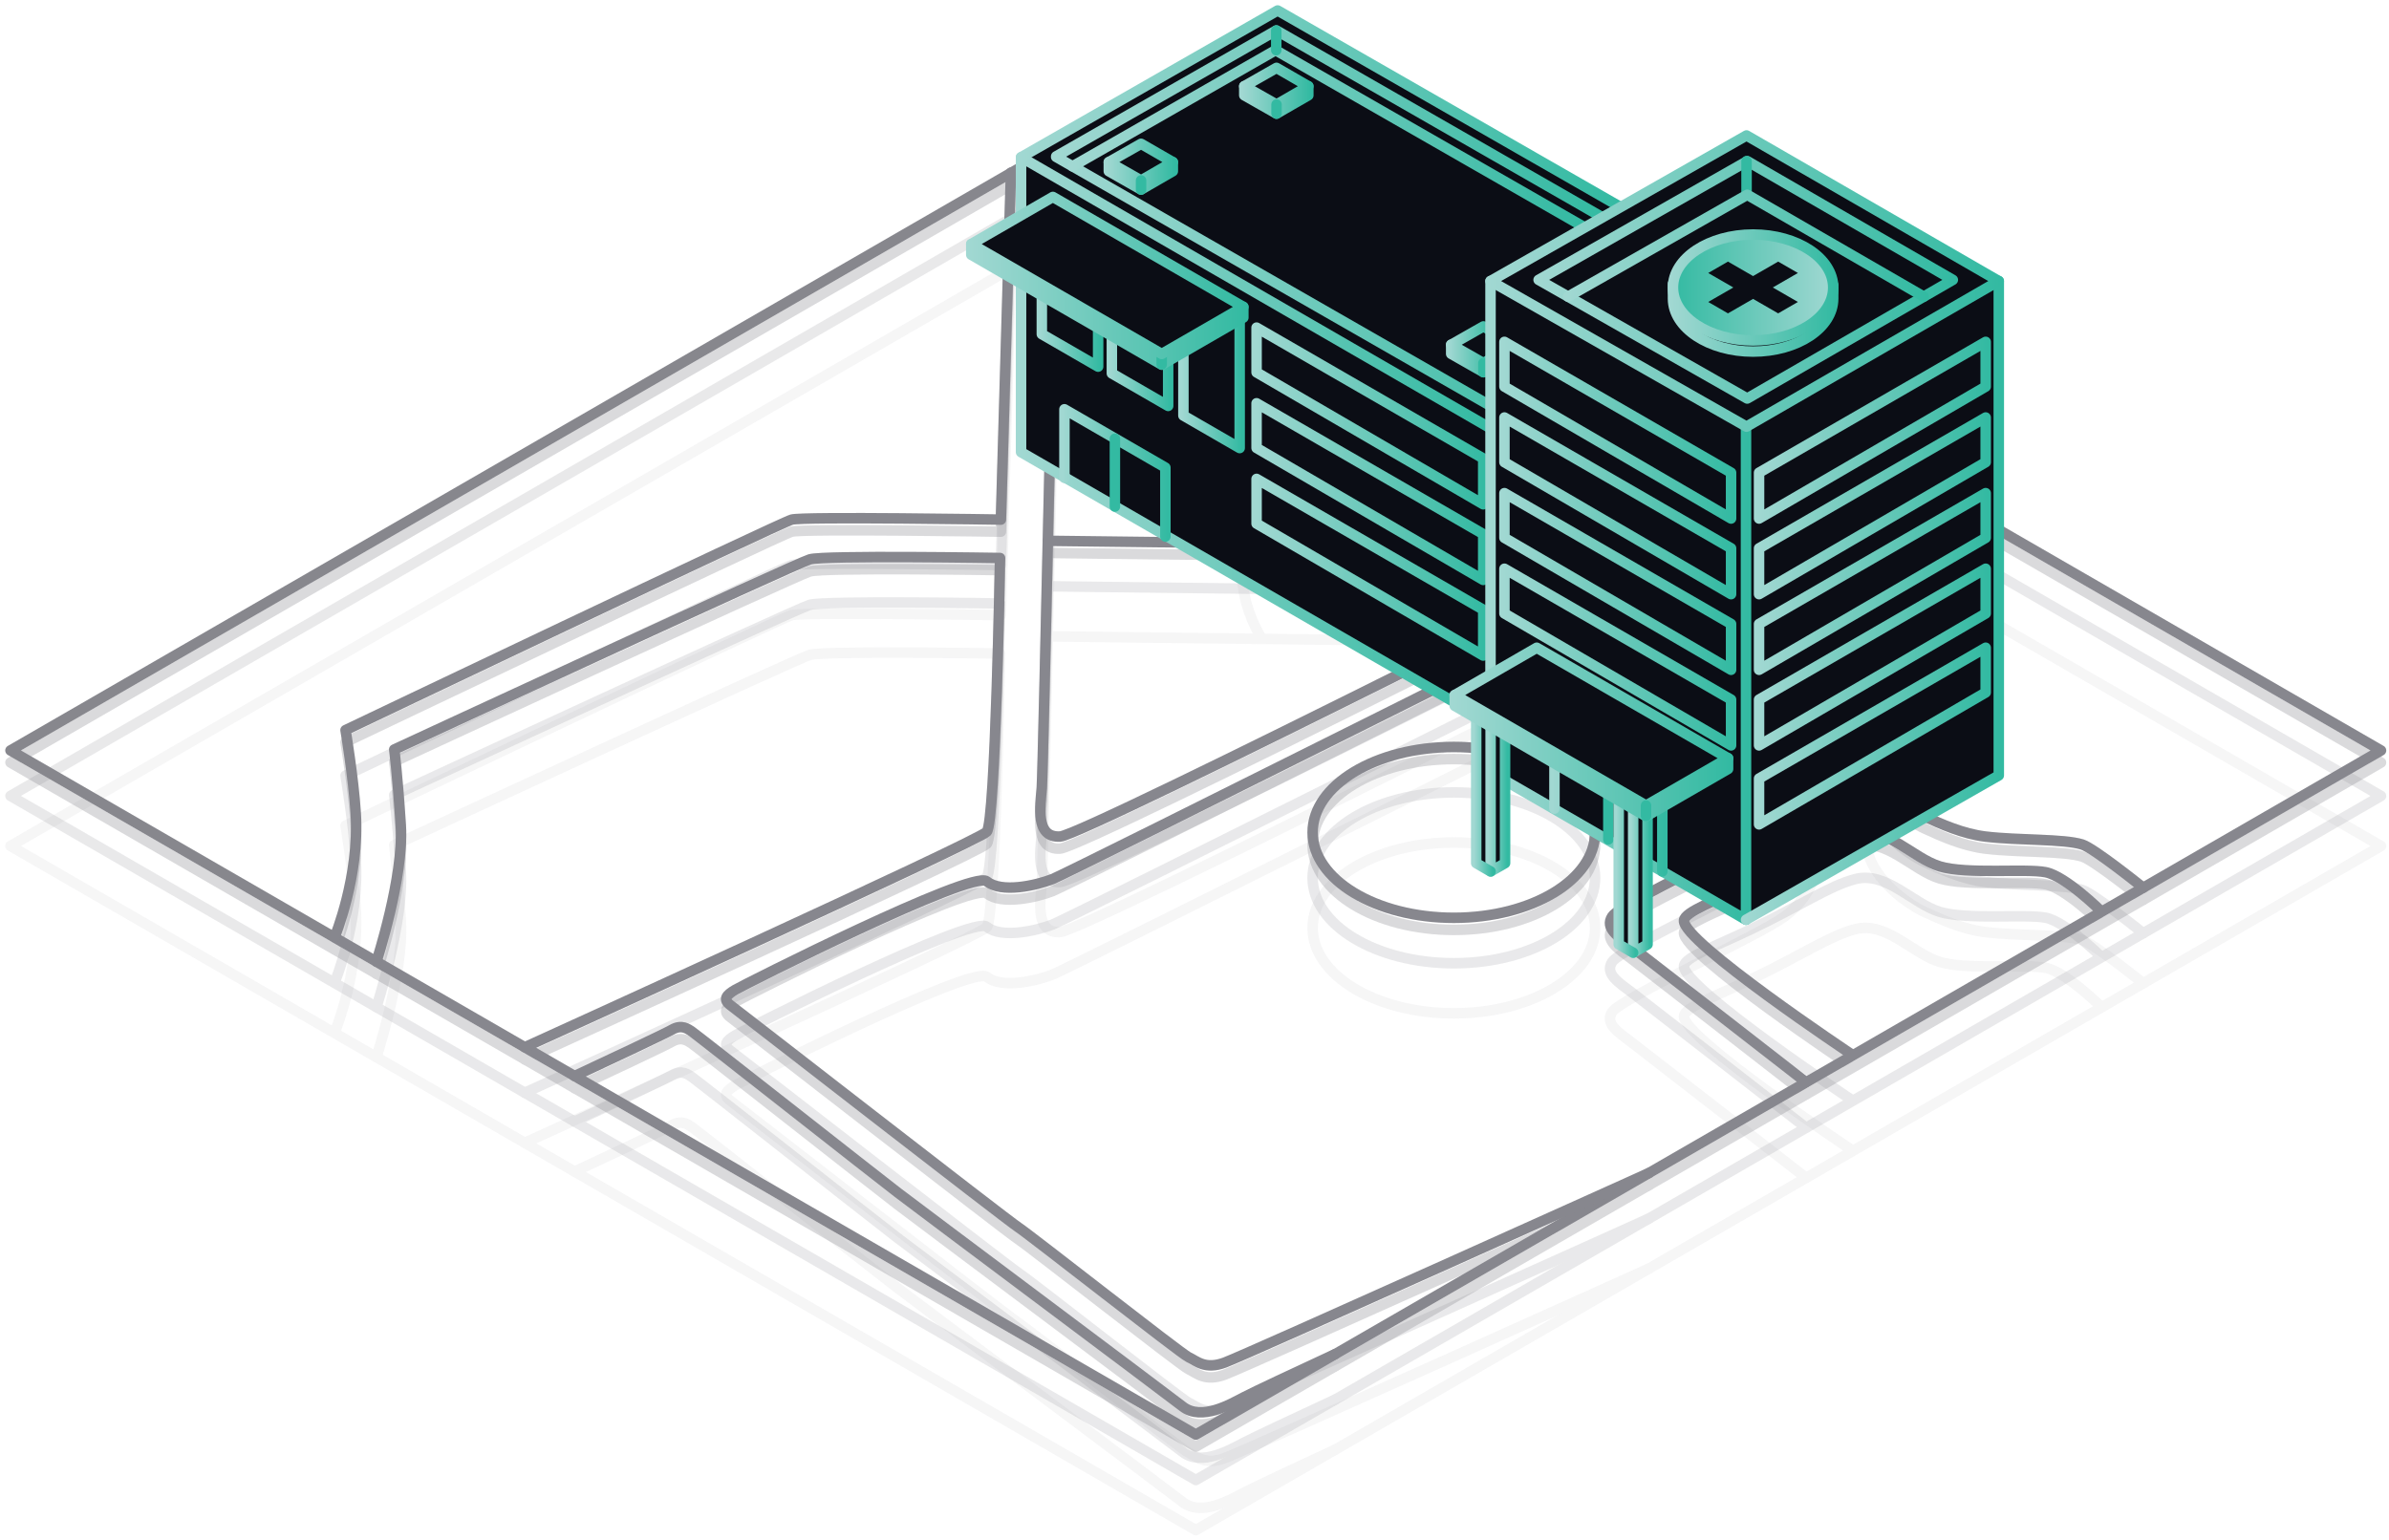 <svg width="228" height="147" viewBox="0 0 228 147" fill="none" xmlns="http://www.w3.org/2000/svg">
<g opacity="0.08">
<path d="M114.112 15.453L1 80.76L114.125 146.071L227.237 80.764L114.112 15.453Z" stroke="#87878E" stroke-linecap="round" stroke-linejoin="round"/>
<path opacity="0.04" d="M31.939 98.581C31.939 98.581 34.33 92.797 33.952 86.762C33.733 83.311 32.977 78.818 32.977 78.818C32.977 78.818 74.461 59.022 75.562 58.723C76.663 58.425 95.522 58.723 95.522 58.723L96.48 25.599L1 80.76L31.939 98.581Z" stroke="#87878E" stroke-linecap="round" stroke-linejoin="round"/>
<path d="M100.829 23.119C100.829 23.119 99.56 82.626 99.425 84.324C99.291 86.022 98.761 89.124 101.178 88.976C103.591 88.825 165.316 57.487 165.316 57.487C165.316 57.487 163.383 56.105 162.408 55.373C160.638 54.049 160.785 51.733 161.811 50.124C162.837 48.514 162.803 47.316 162.349 45.967C161.689 44.025 160.058 41.97 160.058 41.97" stroke="#87878E" stroke-linecap="round" stroke-linejoin="round"/>
<path d="M166.979 45.976C166.979 45.976 167.399 48.254 167.042 49.561C166.685 50.868 165.659 52.184 166.369 53.617C166.781 54.445 168.778 55.811 168.778 55.811L177.032 51.781" stroke="#87878E" stroke-linecap="round" stroke-linejoin="round"/>
<path opacity="0.1" d="M204.543 93.869C204.543 93.869 199.857 90.091 198.718 89.738C196.957 89.187 192.661 89.359 189.513 88.985C187.323 88.725 185.239 87.775 183.679 87.06C182.12 86.346 178.985 84.164 178.245 81.298C177.505 78.427 176.349 75.363 175.076 74.069C173.891 72.862 170.297 70.32 169.393 67.857C168.49 65.389 169.797 62.826 171.003 61.216C172.209 59.606 171.356 57.845 171.356 57.845L180.183 53.596L227.244 80.768L204.548 93.873L204.543 93.869Z" stroke="#87878E" stroke-linecap="round" stroke-linejoin="round"/>
<path d="M204.543 93.869C204.543 93.869 199.857 90.091 198.718 89.738C196.957 89.187 192.661 89.359 189.513 88.985C187.323 88.725 185.239 87.775 183.679 87.06C182.12 86.346 178.985 84.164 178.245 81.298C177.505 78.427 176.349 75.363 175.076 74.069C173.891 72.862 170.297 70.32 169.393 67.857C168.49 65.389 169.797 62.826 171.003 61.216C172.209 59.606 171.356 57.845 171.356 57.845L180.183 53.596" stroke="#87878E" stroke-linecap="round" stroke-linejoin="round"/>
<path opacity="0.03" d="M172.345 112.421C172.345 112.421 156.971 100.464 155.714 99.51C154.457 98.555 153.129 97.732 153.865 96.601C154.692 95.319 167.65 89.41 170.24 87.548C173.736 85.034 174.06 80.932 173.762 79.247C173.358 76.981 171.038 75.01 169.386 73.665C167.751 72.333 166.116 70.143 165.7 68.231C165.284 66.318 166.217 64.108 167.125 62.796C167.751 61.892 167.655 60.779 167.537 60.169C167.482 59.896 167.23 59.732 166.97 59.862C161.539 62.586 101.982 92.44 100.461 93.037C98.868 93.659 95.564 94.399 94.181 93.255C92.799 92.117 71.002 103.116 70.161 103.616C69.325 104.12 68.955 104.52 69.724 105.091C70.493 105.663 96.014 125.514 97.191 126.287C98.364 127.06 112.675 138.316 113.419 138.669C114.234 139.056 115.003 139.888 116.878 139.199C118.891 138.459 157.387 121.096 157.387 121.096" stroke="#87878E" stroke-linecap="round" stroke-linejoin="round"/>
<path d="M200.528 96.113C200.528 96.113 197.153 92.763 195.232 92.389C193.315 92.019 187.742 92.612 185.14 91.835C182.539 91.057 180.021 87.917 177.033 88.707C174.561 89.363 171.956 91.183 166.971 93.558C163.697 95.117 160.788 96.172 160.712 96.992C160.519 99.001 176.776 109.819 176.776 109.819" stroke="#87878E" stroke-linecap="round" stroke-linejoin="round"/>
<path d="M54.836 111.846C57.707 110.505 63.406 107.832 64.125 107.42C65.088 106.865 65.684 107.374 66.033 107.597C66.382 107.82 83.669 121.433 85.695 122.984C87.721 124.535 110.447 141.524 112.889 143.407C114.692 144.798 117.499 143.129 118.68 142.52C119.786 141.948 123.426 140.242 127.435 138.384" stroke="#87878E" stroke-linecap="round" stroke-linejoin="round"/>
<path opacity="0.1" d="M35.926 100.922C35.926 100.922 38.566 92.801 38.25 87.918C37.935 83.034 37.624 80.671 37.624 80.671C37.624 80.671 75.926 62.922 77.284 62.519C78.641 62.115 95.441 62.388 95.441 62.388C95.441 62.388 95.008 87.606 94.176 88.523C93.344 89.443 50.086 109.097 50.086 109.097" stroke="#87878E" stroke-linecap="round" stroke-linejoin="round"/>
<path opacity="0.1" d="M138.752 96.736C146.197 96.736 152.231 93.085 152.231 88.582C152.231 84.078 146.197 80.428 138.752 80.428C131.308 80.428 125.273 84.078 125.273 88.582C125.273 93.085 131.308 96.736 138.752 96.736Z" stroke="#87878E" stroke-linecap="round" stroke-linejoin="round"/>
<path d="M120.281 60.749C119.142 58.761 118.524 56.626 118.524 54.403C118.524 50.385 120.542 46.657 124.001 43.559C124.001 43.559 122.143 40.226 115.57 40.566C108.996 40.907 104.436 39.949 102.557 35.199C100.678 30.45 100.834 27.512 100.834 27.512" stroke="#87878E" stroke-linecap="round" stroke-linejoin="round"/>
<path d="M151.606 64.422L145.482 61.295L100.009 60.748" stroke="#87878E" stroke-linecap="round" stroke-linejoin="round"/>
<path d="M35.926 100.922C35.926 100.922 38.566 92.801 38.25 87.918C37.935 83.034 37.624 80.671 37.624 80.671C37.624 80.671 75.926 62.922 77.284 62.519C78.641 62.115 95.441 62.388 95.441 62.388C95.441 62.388 95.008 87.606 94.176 88.523C93.344 89.443 50.086 109.097 50.086 109.097" stroke="#87878E" stroke-linecap="round" stroke-linejoin="round"/>
<path d="M138.752 96.736C146.197 96.736 152.231 93.085 152.231 88.582C152.231 84.078 146.197 80.428 138.752 80.428C131.308 80.428 125.273 84.078 125.273 88.582C125.273 93.085 131.308 96.736 138.752 96.736Z" stroke="#87878E" stroke-linecap="round" stroke-linejoin="round"/>
<path d="M172.345 112.421C172.345 112.421 156.971 100.464 155.714 99.51C154.457 98.555 153.129 97.732 153.865 96.601C154.692 95.319 167.65 89.41 170.24 87.548C173.736 85.034 174.06 80.932 173.762 79.247C173.358 76.981 171.038 75.01 169.386 73.665C167.751 72.333 166.116 70.143 165.7 68.231C165.284 66.318 166.217 64.108 167.125 62.796C167.751 61.892 167.655 60.779 167.537 60.169C167.482 59.896 167.23 59.732 166.97 59.862C161.539 62.586 101.982 92.44 100.461 93.037C98.868 93.659 95.564 94.399 94.181 93.255C92.799 92.117 71.002 103.116 70.161 103.616C69.325 104.12 68.955 104.52 69.724 105.091C70.493 105.663 96.014 125.514 97.191 126.287C98.364 127.06 112.675 138.316 113.419 138.669C114.234 139.056 115.003 139.888 116.878 139.199C118.891 138.459 157.387 121.096 157.387 121.096" stroke="#87878E" stroke-linecap="round" stroke-linejoin="round"/>
<path d="M31.939 98.581C31.939 98.581 34.33 92.797 33.952 86.762C33.733 83.311 32.977 78.818 32.977 78.818C32.977 78.818 74.461 59.022 75.562 58.723C76.663 58.425 95.522 58.723 95.522 58.723L96.481 25.599" stroke="#87878E" stroke-linecap="round" stroke-linejoin="round"/>
</g>
<g opacity="0.18">
<path d="M114.112 10.673L1 75.98L114.125 141.29L227.237 75.984L114.112 10.673Z" stroke="#87878E" stroke-linecap="round" stroke-linejoin="round"/>
<path opacity="0.04" d="M31.939 93.8C31.939 93.8 34.33 88.017 33.952 81.981C33.733 78.531 32.977 74.038 32.977 74.038C32.977 74.038 74.461 54.241 75.562 53.943C76.663 53.645 95.522 53.943 95.522 53.943L96.48 20.819L1 75.979L31.939 93.8Z" stroke="#87878E" stroke-linecap="round" stroke-linejoin="round"/>
<path d="M100.829 18.344C100.829 18.344 99.56 77.85 99.425 79.548C99.291 81.246 98.761 84.348 101.178 84.201C103.591 84.05 165.316 52.712 165.316 52.712C165.316 52.712 163.383 51.329 162.408 50.598C160.638 49.274 160.785 46.958 161.811 45.348C162.837 43.739 162.803 42.541 162.349 41.191C161.689 39.25 160.058 37.194 160.058 37.194" stroke="#87878E" stroke-linecap="round" stroke-linejoin="round"/>
<path d="M166.979 41.196C166.979 41.196 167.399 43.474 167.042 44.781C166.685 46.088 165.659 47.404 166.369 48.837C166.781 49.665 168.778 51.031 168.778 51.031L177.032 47" stroke="#87878E" stroke-linecap="round" stroke-linejoin="round"/>
<path opacity="0.1" d="M204.543 89.089C204.543 89.089 199.857 85.31 198.718 84.957C196.957 84.407 192.661 84.579 189.513 84.205C187.323 83.944 185.239 82.995 183.679 82.28C182.12 81.566 178.985 79.384 178.245 76.518C177.505 73.647 176.349 70.583 175.076 69.288C173.891 68.082 170.297 65.539 169.393 63.076C168.49 60.609 169.797 58.045 171.003 56.435C172.209 54.826 171.356 53.065 171.356 53.065L180.183 48.815L227.244 75.988L204.548 89.093L204.543 89.089Z" stroke="#87878E" stroke-linecap="round" stroke-linejoin="round"/>
<path d="M204.543 89.089C204.543 89.089 199.857 85.31 198.718 84.957C196.957 84.407 192.661 84.579 189.513 84.205C187.323 83.944 185.239 82.995 183.679 82.28C182.12 81.566 178.985 79.384 178.245 76.518C177.505 73.647 176.349 70.583 175.076 69.288C173.891 68.082 170.297 65.539 169.393 63.076C168.49 60.609 169.797 58.045 171.003 56.435C172.209 54.826 171.356 53.065 171.356 53.065L180.183 48.815" stroke="#87878E" stroke-linecap="round" stroke-linejoin="round"/>
<path opacity="0.03" d="M172.345 107.641C172.345 107.641 156.971 95.683 155.714 94.729C154.457 93.775 153.129 92.951 153.865 91.821C154.692 90.539 167.65 84.629 170.24 82.767C173.736 80.254 174.06 76.152 173.762 74.466C173.358 72.201 171.038 70.23 169.386 68.885C167.751 67.552 166.116 65.363 165.7 63.45C165.284 61.538 166.217 59.327 167.125 58.016C167.751 57.112 167.655 55.998 167.537 55.389C167.482 55.116 167.23 54.952 166.97 55.082C161.539 57.806 101.982 87.66 100.461 88.257C98.939 88.853 95.564 89.618 94.181 88.475C92.799 87.336 71.002 98.335 70.161 98.836C69.325 99.34 68.955 99.739 69.724 100.311C70.493 100.883 96.014 120.733 97.191 121.507C98.364 122.28 112.675 133.536 113.419 133.889C114.234 134.276 115.003 135.108 116.878 134.419C118.891 133.679 157.387 116.316 157.387 116.316" stroke="#87878E" stroke-linecap="round" stroke-linejoin="round"/>
<path d="M200.528 91.333C200.528 91.333 197.153 87.983 195.232 87.609C193.311 87.235 187.742 87.832 185.14 87.054C182.539 86.277 180.021 83.137 177.033 83.927C174.561 84.583 171.956 86.403 166.971 88.778C163.697 90.337 160.788 91.392 160.712 92.211C160.519 94.221 176.776 105.039 176.776 105.039" stroke="#87878E" stroke-linecap="round" stroke-linejoin="round"/>
<path d="M54.836 107.066C57.707 105.725 63.406 103.052 64.125 102.64C65.088 102.085 65.684 102.594 66.033 102.817C66.382 103.039 83.669 116.653 85.695 118.204C87.721 119.755 110.447 136.743 112.889 138.626C114.692 140.018 117.499 138.349 118.68 137.739C119.786 137.168 123.426 135.461 127.435 133.604" stroke="#87878E" stroke-linecap="round" stroke-linejoin="round"/>
<path opacity="0.1" d="M35.926 96.141C35.926 96.141 38.566 88.021 38.25 83.137C37.935 78.253 37.624 75.891 37.624 75.891C37.624 75.891 75.926 58.142 77.284 57.738C78.641 57.335 95.441 57.608 95.441 57.608C95.441 57.608 95.008 82.826 94.176 83.742C93.344 84.663 50.086 104.316 50.086 104.316" stroke="#87878E" stroke-linecap="round" stroke-linejoin="round"/>
<path opacity="0.1" d="M138.752 91.955C146.197 91.955 152.231 88.305 152.231 83.801C152.231 79.298 146.197 75.647 138.752 75.647C131.308 75.647 125.273 79.298 125.273 83.801C125.273 88.305 131.308 91.955 138.752 91.955Z" stroke="#87878E" stroke-linecap="round" stroke-linejoin="round"/>
<path d="M120.281 55.969C119.142 53.981 118.524 51.846 118.524 49.622C118.524 45.604 120.542 41.876 124.001 38.779C124.001 38.779 122.143 35.446 115.57 35.786C108.996 36.127 104.436 35.168 102.557 30.419C100.678 25.669 100.834 22.731 100.834 22.731" stroke="#87878E" stroke-linecap="round" stroke-linejoin="round"/>
<path d="M151.606 59.643L145.482 56.516L100.009 55.969" stroke="#87878E" stroke-linecap="round" stroke-linejoin="round"/>
<path d="M35.926 96.141C35.926 96.141 38.566 88.021 38.25 83.137C37.935 78.253 37.624 75.891 37.624 75.891C37.624 75.891 75.926 58.142 77.284 57.738C78.641 57.335 95.441 57.608 95.441 57.608C95.441 57.608 95.008 82.826 94.176 83.742C93.344 84.663 50.086 104.316 50.086 104.316" stroke="#87878E" stroke-linecap="round" stroke-linejoin="round"/>
<path d="M138.752 91.955C146.197 91.955 152.231 88.305 152.231 83.801C152.231 79.298 146.197 75.647 138.752 75.647C131.308 75.647 125.273 79.298 125.273 83.801C125.273 88.305 131.308 91.955 138.752 91.955Z" stroke="#87878E" stroke-linecap="round" stroke-linejoin="round"/>
<path d="M172.345 107.641C172.345 107.641 156.971 95.683 155.714 94.729C154.457 93.775 153.129 92.951 153.865 91.821C154.692 90.539 167.65 84.629 170.24 82.767C173.736 80.254 174.06 76.152 173.762 74.466C173.358 72.201 171.038 70.23 169.386 68.885C167.751 67.552 166.116 65.363 165.7 63.45C165.284 61.538 166.217 59.327 167.125 58.016C167.751 57.112 167.655 55.998 167.537 55.389C167.482 55.116 167.23 54.952 166.97 55.082C161.539 57.806 101.982 87.66 100.461 88.257C98.939 88.853 95.564 89.618 94.181 88.475C92.799 87.336 71.002 98.335 70.161 98.836C69.325 99.34 68.955 99.739 69.724 100.311C70.493 100.883 96.014 120.733 97.191 121.507C98.364 122.28 112.675 133.536 113.419 133.889C114.234 134.276 115.003 135.108 116.878 134.419C118.891 133.679 157.387 116.316 157.387 116.316" stroke="#87878E" stroke-linecap="round" stroke-linejoin="round"/>
<path d="M31.939 93.8C31.939 93.8 34.33 88.017 33.952 81.981C33.733 78.531 32.977 74.038 32.977 74.038C32.977 74.038 74.461 54.241 75.562 53.943C76.663 53.645 95.522 53.943 95.522 53.943L96.481 20.819" stroke="#87878E" stroke-linecap="round" stroke-linejoin="round"/>
</g>
<g opacity="0.31">
<path d="M114.112 7.485L1 72.792L114.125 138.107L227.237 72.796L114.112 7.485Z" stroke="#87878E" stroke-linecap="round" stroke-linejoin="round"/>
<path opacity="0.04" d="M31.939 90.613C31.939 90.613 34.33 84.829 33.952 78.794C33.733 75.343 32.977 70.85 32.977 70.85C32.977 70.85 74.461 51.054 75.562 50.755C76.663 50.457 95.522 50.755 95.522 50.755L96.48 17.631L1 72.792L31.939 90.613Z" stroke="#87878E" stroke-linecap="round" stroke-linejoin="round"/>
<path d="M100.829 15.156C100.829 15.156 99.56 74.663 99.425 76.361C99.291 78.059 98.761 81.161 101.178 81.013C103.591 80.862 165.316 49.524 165.316 49.524C165.316 49.524 163.383 48.142 162.408 47.41C160.638 46.086 160.785 43.77 161.811 42.161C162.837 40.551 162.803 39.353 162.349 38.004C161.689 36.062 160.058 34.007 160.058 34.007" stroke="#87878E" stroke-linecap="round" stroke-linejoin="round"/>
<path d="M166.979 38.008C166.979 38.008 167.399 40.286 167.042 41.593C166.685 42.901 165.659 44.216 166.369 45.649C166.781 46.477 168.778 47.843 168.778 47.843L177.032 43.813" stroke="#87878E" stroke-linecap="round" stroke-linejoin="round"/>
<path opacity="0.1" d="M204.543 85.901C204.543 85.901 199.857 82.123 198.718 81.77C196.957 81.219 192.661 81.391 189.513 81.017C187.323 80.757 185.239 79.807 183.679 79.093C182.12 78.378 178.985 76.197 178.245 73.33C177.505 70.459 176.349 67.395 175.076 66.101C173.891 64.895 170.297 62.352 169.393 59.889C168.49 57.422 169.797 54.858 171.003 53.248C172.209 51.638 171.356 49.877 171.356 49.877L180.183 45.628L227.244 72.8L204.548 85.906L204.543 85.901Z" stroke="#87878E" stroke-linecap="round" stroke-linejoin="round"/>
<path d="M204.543 85.901C204.543 85.901 199.857 82.123 198.718 81.77C196.957 81.219 192.661 81.391 189.513 81.017C187.323 80.757 185.239 79.807 183.679 79.093C182.12 78.378 178.985 76.197 178.245 73.33C177.505 70.459 176.349 67.395 175.076 66.101C173.891 64.895 170.297 62.352 169.393 59.889C168.49 57.422 169.797 54.858 171.003 53.248C172.209 51.638 171.356 49.877 171.356 49.877L180.183 45.628" stroke="#87878E" stroke-linecap="round" stroke-linejoin="round"/>
<path opacity="0.03" d="M172.345 104.455C172.345 104.455 156.971 92.497 155.714 91.543C154.457 90.589 153.129 89.765 153.865 88.634C154.692 87.352 167.65 81.443 170.24 79.581C173.736 77.068 174.06 72.965 173.762 71.28C173.358 69.015 171.038 67.043 169.386 65.698C167.751 64.366 166.116 62.176 165.7 60.264C165.284 58.352 166.217 56.141 167.125 54.829C167.751 53.926 167.655 52.812 167.537 52.202C167.482 51.929 167.23 51.765 166.97 51.896C161.539 54.619 101.982 84.473 100.461 85.07C98.939 85.667 95.564 86.432 94.181 85.289C92.799 84.15 71.002 95.149 70.161 95.649C69.325 96.153 68.955 96.553 69.724 97.124C70.493 97.696 96.014 117.547 97.191 118.32C98.364 119.094 112.675 130.349 113.419 130.702C114.234 131.089 115.003 131.921 116.878 131.232C118.891 130.492 157.387 113.13 157.387 113.13" stroke="#87878E" stroke-linecap="round" stroke-linejoin="round"/>
<path d="M200.528 88.145C200.528 88.145 197.153 84.796 195.232 84.422C193.311 84.047 187.742 84.644 185.14 83.867C182.539 83.089 180.021 79.95 177.033 80.74C174.561 81.395 171.956 83.215 166.971 85.59C163.697 87.149 160.788 88.204 160.712 89.024C160.519 91.033 176.776 101.852 176.776 101.852" stroke="#87878E" stroke-linecap="round" stroke-linejoin="round"/>
<path d="M54.836 103.878C57.707 102.537 63.406 99.864 64.125 99.452C65.088 98.897 65.684 99.406 66.033 99.629C66.382 99.851 83.669 113.465 85.695 115.016C87.721 116.567 110.447 133.555 112.889 135.438C114.692 136.83 117.499 135.161 118.68 134.551C119.786 133.98 123.426 132.273 127.435 130.416" stroke="#87878E" stroke-linecap="round" stroke-linejoin="round"/>
<path opacity="0.1" d="M35.926 92.958C35.926 92.958 38.566 84.838 38.25 79.954C37.935 75.07 37.624 72.708 37.624 72.708C37.624 72.708 75.926 54.959 77.284 54.555C78.641 54.152 95.441 54.425 95.441 54.425C95.441 54.425 95.008 79.643 94.176 80.559C93.344 81.48 50.086 101.133 50.086 101.133" stroke="#87878E" stroke-linecap="round" stroke-linejoin="round"/>
<path opacity="0.1" d="M138.752 88.772C146.197 88.772 152.231 85.121 152.231 80.618C152.231 76.115 146.197 72.464 138.752 72.464C131.308 72.464 125.273 76.115 125.273 80.618C125.273 85.121 131.308 88.772 138.752 88.772Z" stroke="#87878E" stroke-linecap="round" stroke-linejoin="round"/>
<path d="M120.281 52.786C119.142 50.798 118.524 48.663 118.524 46.439C118.524 42.421 120.542 38.693 124.001 35.596C124.001 35.596 122.143 32.263 115.57 32.603C108.996 32.943 104.436 31.985 102.557 27.236C100.678 22.486 100.834 19.548 100.834 19.548" stroke="#87878E" stroke-linecap="round" stroke-linejoin="round"/>
<path d="M151.606 56.46L145.482 53.333L100.009 52.786" stroke="#87878E" stroke-linecap="round" stroke-linejoin="round"/>
<path d="M35.926 92.958C35.926 92.958 38.566 84.838 38.25 79.954C37.935 75.07 37.624 72.708 37.624 72.708C37.624 72.708 75.926 54.959 77.284 54.555C78.641 54.152 95.441 54.425 95.441 54.425C95.441 54.425 95.008 79.643 94.176 80.559C93.344 81.48 50.086 101.133 50.086 101.133" stroke="#87878E" stroke-linecap="round" stroke-linejoin="round"/>
<path d="M138.752 88.772C146.197 88.772 152.231 85.121 152.231 80.618C152.231 76.115 146.197 72.464 138.752 72.464C131.308 72.464 125.273 76.115 125.273 80.618C125.273 85.121 131.308 88.772 138.752 88.772Z" stroke="#87878E" stroke-linecap="round" stroke-linejoin="round"/>
<path d="M172.345 104.455C172.345 104.455 156.971 92.497 155.714 91.543C154.457 90.589 153.129 89.765 153.865 88.634C154.692 87.352 167.65 81.443 170.24 79.581C173.736 77.068 174.06 72.965 173.762 71.28C173.358 69.015 171.038 67.043 169.386 65.698C167.751 64.366 166.116 62.176 165.7 60.264C165.284 58.352 166.217 56.141 167.125 54.829C167.751 53.926 167.655 52.812 167.537 52.202C167.482 51.929 167.23 51.765 166.97 51.896C161.539 54.619 101.982 84.473 100.461 85.07C98.939 85.667 95.564 86.432 94.181 85.289C92.799 84.15 71.002 95.149 70.161 95.649C69.325 96.153 68.955 96.553 69.724 97.124C70.493 97.696 96.014 117.547 97.191 118.32C98.364 119.094 112.675 130.349 113.419 130.702C114.234 131.089 115.003 131.921 116.878 131.232C118.891 130.492 157.387 113.13 157.387 113.13" stroke="#87878E" stroke-linecap="round" stroke-linejoin="round"/>
<path d="M31.939 90.613C31.939 90.613 34.33 84.829 33.952 78.794C33.733 75.343 32.977 70.85 32.977 70.85C32.977 70.85 74.461 51.054 75.562 50.755C76.663 50.457 95.522 50.755 95.522 50.755L96.481 17.631" stroke="#87878E" stroke-linecap="round" stroke-linejoin="round"/>
</g>
<path opacity="0.1" d="M100.829 14C100.829 14 99.56 73.507 99.425 75.204C99.291 76.903 98.761 80.004 101.178 79.857C103.591 79.706 165.316 48.368 165.316 48.368C165.316 48.368 163.383 46.985 162.408 46.254C160.638 44.93 160.785 42.614 161.811 41.005C162.837 39.395 162.803 38.197 162.349 36.848C161.689 34.906 160.058 32.851 160.058 32.851" stroke="#87878E" stroke-linecap="round" stroke-linejoin="round"/>
<path d="M114.112 6.329L1 71.64L114.125 136.951L227.237 71.644L114.112 6.329Z" stroke="#87878E" stroke-linecap="round" stroke-linejoin="round"/>
<path opacity="0.04" d="M31.939 89.461C31.939 89.461 34.33 83.678 33.952 77.642C33.733 74.192 32.977 69.699 32.977 69.699C32.977 69.699 74.461 49.903 75.562 49.604C76.659 49.301 95.522 49.604 95.522 49.604L96.48 16.48L1 71.641L31.939 89.461Z" stroke="#87878E" stroke-linecap="round" stroke-linejoin="round"/>
<path d="M100.829 14C100.829 14 99.56 73.507 99.425 75.204C99.291 76.903 98.761 80.004 101.178 79.857C103.591 79.706 165.316 48.368 165.316 48.368C165.316 48.368 163.383 46.985 162.408 46.254C160.638 44.93 160.785 42.614 161.811 41.005C162.837 39.395 162.803 38.197 162.349 36.848C161.689 34.906 160.058 32.851 160.058 32.851" stroke="#87878E" stroke-linecap="round" stroke-linejoin="round"/>
<path d="M166.979 36.852C166.979 36.852 167.399 39.13 167.042 40.437C166.685 41.744 165.659 43.06 166.369 44.493C166.781 45.321 168.778 46.687 168.778 46.687L177.032 42.656" stroke="#87878E" stroke-linecap="round" stroke-linejoin="round"/>
<path opacity="0.1" d="M204.543 84.749C204.543 84.749 199.857 80.971 198.718 80.618C196.957 80.067 192.661 80.24 189.513 79.866C187.323 79.605 185.239 78.655 183.679 77.941C182.12 77.226 178.985 75.045 178.245 72.178C177.505 69.308 176.349 66.244 175.076 64.949C173.891 63.743 170.297 61.2 169.393 58.737C168.49 56.27 169.797 53.706 171.003 52.096C172.209 50.486 171.356 48.725 171.356 48.725L180.183 44.476L227.244 71.649L204.548 84.754L204.543 84.749Z" stroke="#87878E" stroke-linecap="round" stroke-linejoin="round"/>
<path d="M204.543 84.749C204.543 84.749 199.857 80.971 198.718 80.618C196.957 80.067 192.661 80.24 189.513 79.866C187.323 79.605 185.239 78.655 183.679 77.941C182.12 77.226 178.985 75.045 178.245 72.178C177.505 69.308 176.349 66.244 175.076 64.949C173.891 63.743 170.297 61.2 169.393 58.737C168.49 56.27 169.797 53.706 171.003 52.096C172.209 50.486 171.356 48.725 171.356 48.725L180.183 44.476" stroke="#87878E" stroke-linecap="round" stroke-linejoin="round"/>
<path opacity="0.03" d="M172.343 103.302C172.343 103.302 156.968 91.344 155.712 90.39C154.455 89.436 153.127 88.612 153.862 87.481C154.69 86.2 167.648 80.29 170.237 78.428C173.734 75.915 174.058 71.813 173.759 70.127C173.356 67.862 171.036 65.891 169.384 64.546C167.749 63.213 166.114 61.023 165.698 59.111C165.282 57.199 166.215 54.988 167.123 53.676C167.749 52.773 167.652 51.659 167.535 51.05C167.48 50.776 167.228 50.612 166.967 50.743C161.537 53.466 101.98 83.32 100.459 83.917C98.866 84.539 95.562 85.279 94.179 84.136C92.796 82.997 70.999 93.996 70.159 94.496C69.318 94.996 68.953 95.4 69.722 95.972C70.495 96.543 96.012 116.394 97.189 117.168C98.361 117.941 112.673 129.197 113.416 129.55C114.232 129.936 115.001 130.768 116.876 130.079C118.889 129.339 157.384 111.977 157.384 111.977" stroke="#87878E" stroke-linecap="round" stroke-linejoin="round"/>
<path d="M200.528 86.989C200.528 86.989 197.153 83.639 195.232 83.265C193.311 82.891 187.742 83.488 185.14 82.711C182.539 81.933 180.021 78.793 177.033 79.584C174.561 80.239 171.956 82.059 166.971 84.434C163.697 85.993 160.788 87.048 160.712 87.868C160.519 89.877 176.776 100.695 176.776 100.695" stroke="#87878E" stroke-linecap="round" stroke-linejoin="round"/>
<path d="M54.836 102.726C57.707 101.385 63.406 98.712 64.125 98.3C65.088 97.745 65.684 98.254 66.033 98.477C66.382 98.699 83.669 112.313 85.695 113.864C87.721 115.415 110.447 132.404 112.889 134.286C114.692 135.678 117.499 134.009 118.68 133.4C119.786 132.828 123.426 131.122 127.435 129.264" stroke="#87878E" stroke-linecap="round" stroke-linejoin="round"/>
<path opacity="0.1" d="M35.926 91.802C35.926 91.802 38.566 83.682 38.25 78.798C37.935 73.914 37.624 71.552 37.624 71.552C37.624 71.552 75.926 53.802 77.284 53.399C78.641 52.995 95.441 53.269 95.441 53.269C95.441 53.269 95.008 78.487 94.176 79.403C93.344 80.323 50.086 99.977 50.086 99.977" stroke="#87878E" stroke-linecap="round" stroke-linejoin="round"/>
<path opacity="0.1" d="M138.752 87.617C146.197 87.617 152.231 83.966 152.231 79.463C152.231 74.96 146.197 71.309 138.752 71.309C131.308 71.309 125.273 74.96 125.273 79.463C125.273 83.966 131.308 87.617 138.752 87.617Z" stroke="#87878E" stroke-linecap="round" stroke-linejoin="round"/>
<path d="M120.281 51.63C119.142 49.642 118.524 47.507 118.524 45.283C118.524 41.265 120.542 37.537 124.001 34.439C124.001 34.439 122.143 31.106 115.57 31.447C108.996 31.787 104.436 30.829 102.557 26.079C100.678 21.33 100.834 18.392 100.834 18.392" stroke="#87878E" stroke-linecap="round" stroke-linejoin="round"/>
<path d="M151.606 55.302L145.482 52.175L100.009 51.629" stroke="#87878E" stroke-linecap="round" stroke-linejoin="round"/>
<path d="M35.926 91.802C35.926 91.802 38.566 83.682 38.25 78.798C37.935 73.914 37.624 71.552 37.624 71.552C37.624 71.552 75.926 53.802 77.284 53.399C78.641 52.995 95.441 53.269 95.441 53.269C95.441 53.269 95.008 78.487 94.176 79.403C93.344 80.323 50.086 99.977 50.086 99.977" stroke="#87878E" stroke-linecap="round" stroke-linejoin="round"/>
<path d="M138.752 87.617C146.197 87.617 152.231 83.966 152.231 79.463C152.231 74.96 146.197 71.309 138.752 71.309C131.308 71.309 125.273 74.96 125.273 79.463C125.273 83.966 131.308 87.617 138.752 87.617Z" stroke="#87878E" stroke-linecap="round" stroke-linejoin="round"/>
<path d="M172.343 103.302C172.343 103.302 156.968 91.344 155.712 90.39C154.455 89.436 153.127 88.612 153.862 87.481C154.69 86.2 167.648 80.29 170.237 78.428C173.734 75.915 174.058 71.813 173.759 70.127C173.356 67.862 171.036 65.891 169.384 64.546C167.749 63.213 166.114 61.023 165.698 59.111C165.282 57.199 166.215 54.988 167.123 53.676C167.749 52.773 167.652 51.659 167.535 51.05C167.48 50.776 167.228 50.612 166.967 50.743C161.537 53.466 101.98 83.32 100.459 83.917C98.866 84.539 95.562 85.279 94.179 84.136C92.796 82.997 70.999 93.996 70.159 94.496C69.318 94.996 68.953 95.4 69.722 95.972C70.495 96.543 96.012 116.394 97.189 117.168C98.361 117.941 112.673 129.197 113.416 129.55C114.232 129.936 115.001 130.768 116.876 130.079C118.889 129.339 157.384 111.977 157.384 111.977" stroke="#87878E" stroke-linecap="round" stroke-linejoin="round"/>
<path d="M31.939 89.461C31.939 89.461 34.33 83.678 33.952 77.642C33.733 74.192 32.977 69.699 32.977 69.699C32.977 69.699 74.461 49.903 75.562 49.604C76.659 49.301 95.522 49.604 95.522 49.604L96.481 16.48" stroke="#87878E" stroke-linecap="round" stroke-linejoin="round"/>
<path d="M121.934 1L97.447 15.013L97.556 43.228L142.941 69.501L150.721 33.367L154.558 19.834L121.934 1Z" fill="#0B0D15"/>
<path d="M142.142 40.824L97.447 15.013V43.165L142.147 68.972" stroke="url(#paint0_linear_535_679)" stroke-linecap="round" stroke-linejoin="round"/>
<path d="M154.672 19.771L121.934 1L97.447 15.013" stroke="url(#paint1_linear_535_679)" stroke-linecap="round" stroke-linejoin="round"/>
<path d="M142.253 38.747L100.794 14.979L100.799 14.924L121.81 2.903L152.941 20.754" stroke="url(#paint2_linear_535_679)" stroke-linecap="round" stroke-linejoin="round"/>
<path d="M102.36 15.879L121.736 4.791L151.162 21.662" stroke="url(#paint3_linear_535_679)" stroke-linecap="round" stroke-linejoin="round"/>
<path d="M121.803 2.917V4.792" stroke="url(#paint4_linear_535_679)" stroke-linecap="round" stroke-linejoin="round"/>
<path d="M108.899 13.727L111.933 15.475L108.899 17.228L105.822 15.475L108.899 13.727Z" stroke="url(#paint5_linear_535_679)" stroke-linecap="round" stroke-linejoin="round"/>
<path d="M111.933 15.475V16.345L108.899 18.098L105.822 16.345V15.475" stroke="url(#paint6_linear_535_679)" stroke-linecap="round" stroke-linejoin="round"/>
<path d="M108.902 17.227V18.097" stroke="url(#paint7_linear_535_679)" stroke-linecap="round" stroke-linejoin="round"/>
<path d="M99.43 19.493L104.802 22.595V35.002L99.43 31.901V19.493Z" fill="#0B0D15" stroke="url(#paint8_linear_535_679)" stroke-linecap="round" stroke-linejoin="round"/>
<path d="M119.924 31.274V35.549L141.553 48.141V43.762L119.924 31.274Z" fill="#0B0D15" stroke="url(#paint9_linear_535_679)" stroke-linecap="round" stroke-linejoin="round"/>
<path d="M119.924 38.496V42.766L141.553 55.362V50.983L119.924 38.496Z" fill="#0B0D15" stroke="url(#paint10_linear_535_679)" stroke-linecap="round" stroke-linejoin="round"/>
<path d="M119.924 45.717V49.987L141.553 62.584V58.204L119.924 45.717Z" fill="#0B0D15" stroke="url(#paint11_linear_535_679)" stroke-linecap="round" stroke-linejoin="round"/>
<path d="M106.114 23.243L111.486 26.345V38.752L106.114 35.65V23.243Z" fill="#0B0D15" stroke="url(#paint12_linear_535_679)" stroke-linecap="round" stroke-linejoin="round"/>
<path d="M112.941 27.265L118.312 30.367V42.774L112.941 39.672V27.265Z" fill="#0B0D15" stroke="url(#paint13_linear_535_679)" stroke-linecap="round" stroke-linejoin="round"/>
<path d="M111.221 51.222V44.636L101.588 39.071V45.615" stroke="url(#paint14_linear_535_679)" stroke-linecap="round" stroke-linejoin="round"/>
<path d="M106.403 41.883V48.36" stroke="url(#paint15_linear_535_679)" stroke-linecap="round" stroke-linejoin="round"/>
<path d="M100.484 18.8L92.696 23.297V24.323L110.874 34.818L118.662 30.321V29.295L100.484 18.8Z" fill="#0B0D15"/>
<path d="M118.662 29.295V30.321L110.874 34.818L92.696 24.323V23.297" stroke="url(#paint16_linear_535_679)" stroke-linecap="round" stroke-linejoin="round"/>
<path d="M110.872 33.793V34.789" stroke="url(#paint17_linear_535_679)" stroke-linecap="round" stroke-linejoin="round"/>
<path d="M100.484 18.8L92.696 23.297L110.874 33.792L118.662 29.295L100.484 18.8Z" stroke="url(#paint18_linear_535_679)" stroke-linecap="round" stroke-linejoin="round"/>
<path d="M121.828 6.477L124.863 8.229L121.828 9.982L118.751 8.229L121.828 6.477Z" stroke="url(#paint19_linear_535_679)" stroke-linecap="round" stroke-linejoin="round"/>
<path d="M124.863 8.229V9.099L121.828 10.848L118.751 9.099V8.229" stroke="url(#paint20_linear_535_679)" stroke-linecap="round" stroke-linejoin="round"/>
<path d="M121.831 9.983V10.849" stroke="url(#paint21_linear_535_679)" stroke-linecap="round" stroke-linejoin="round"/>
<path d="M142.254 34.27L141.573 34.661L138.496 32.909L141.573 31.16L142.254 31.551" stroke="url(#paint22_linear_535_679)" stroke-linecap="round" stroke-linejoin="round"/>
<path d="M138.496 32.909V33.779L141.573 35.531L142.254 35.136" stroke="url(#paint23_linear_535_679)" stroke-linecap="round" stroke-linejoin="round"/>
<path d="M141.576 34.66V35.53" stroke="url(#paint24_linear_535_679)" stroke-linecap="round" stroke-linejoin="round"/>
<path d="M166.683 12.931L142.251 26.83V73.728L166.633 87.803L190.754 74.026V26.83L166.683 12.931Z" fill="#0B0D15"/>
<path d="M166.633 40.73V87.803L142.251 73.728V26.83" fill="#0B0D15"/>
<path d="M166.633 40.73V87.803L142.251 73.728V26.83" stroke="url(#paint25_linear_535_679)" stroke-linecap="round" stroke-linejoin="round"/>
<path d="M190.759 26.83V74.026L166.638 87.803" stroke="url(#paint26_linear_535_679)" stroke-linecap="round" stroke-linejoin="round"/>
<path d="M166.754 15.385L186.374 26.717L166.75 38.044L146.84 26.717L166.754 15.385Z" stroke="url(#paint27_linear_535_679)" stroke-linecap="round" stroke-linejoin="round"/>
<path d="M166.686 18.596V15.385" stroke="url(#paint28_linear_535_679)" stroke-linecap="round" stroke-linejoin="round"/>
<path d="M149.655 28.318L166.753 18.592L183.598 28.318" stroke="url(#paint29_linear_535_679)" stroke-linecap="round" stroke-linejoin="round"/>
<path d="M174.955 27.197V28.508C174.955 31.299 171.534 33.564 167.31 33.564C163.09 33.564 159.665 31.299 159.665 28.508V27.087" stroke="url(#paint30_linear_535_679)" stroke-linecap="round" stroke-linejoin="round"/>
<path d="M167.31 32.5C171.532 32.5 174.955 30.236 174.955 27.444C174.955 24.651 171.532 22.388 167.31 22.388C163.088 22.388 159.665 24.651 159.665 27.444C159.665 30.236 163.088 32.5 167.31 32.5Z" fill="url(#paint31_linear_535_679)" stroke="url(#paint32_linear_535_679)" stroke-miterlimit="10"/>
<path d="M165.425 27.444L163.029 26.061L164.912 24.973L167.308 26.355L169.704 24.973L171.587 26.061L169.191 27.444L170.633 28.276L171.587 28.827L170.633 29.377L169.704 29.915L167.308 28.533L164.912 29.915L163.983 29.377L163.029 28.827L163.983 28.276L165.425 27.444Z" fill="#0B0D15"/>
<path d="M143.58 32.634V36.909L165.209 49.501V45.121L143.58 32.634Z" stroke="url(#paint33_linear_535_679)" stroke-linecap="round" stroke-linejoin="round"/>
<path d="M189.508 32.634V36.909L167.88 49.501V45.121L189.508 32.634Z" stroke="url(#paint34_linear_535_679)" stroke-linecap="round" stroke-linejoin="round"/>
<path d="M143.58 39.855V44.125L165.209 56.722V52.342L143.58 39.855Z" stroke="url(#paint35_linear_535_679)" stroke-linecap="round" stroke-linejoin="round"/>
<path d="M189.508 39.855V44.125L167.88 56.722V52.342L189.508 39.855Z" stroke="url(#paint36_linear_535_679)" stroke-linecap="round" stroke-linejoin="round"/>
<path d="M143.58 47.076V51.346L165.209 63.942V59.563L143.58 47.076Z" stroke="url(#paint37_linear_535_679)" stroke-linecap="round" stroke-linejoin="round"/>
<path d="M189.508 47.076V51.346L167.88 63.942V59.563L189.508 47.076Z" stroke="url(#paint38_linear_535_679)" stroke-linecap="round" stroke-linejoin="round"/>
<path d="M143.58 54.292V58.566L165.209 71.159V66.783L143.58 54.292Z" stroke="url(#paint39_linear_535_679)" stroke-linecap="round" stroke-linejoin="round"/>
<path d="M189.508 54.292V58.566L167.88 71.159V66.783L189.508 54.292Z" stroke="url(#paint40_linear_535_679)" stroke-linecap="round" stroke-linejoin="round"/>
<path d="M189.508 61.833V66.107L167.88 78.699V74.32L189.508 61.833Z" stroke="url(#paint41_linear_535_679)" stroke-linecap="round" stroke-linejoin="round"/>
<path d="M143.64 68.085L142.261 67.287L140.887 68.085V82.401L142.261 83.195L143.64 82.401V68.085Z" fill="#0B0D15"/>
<path d="M143.64 68.085L142.261 68.879V83.195L143.64 82.4V68.085Z" stroke="url(#paint42_linear_535_679)" stroke-linecap="round" stroke-linejoin="round"/>
<path d="M142.261 83.195L140.887 82.4V68.085L142.261 68.879" stroke="url(#paint43_linear_535_679)" stroke-linecap="round" stroke-linejoin="round"/>
<path d="M158.648 83.194V76.154L148.354 70.211V77.196" stroke="url(#paint44_linear_535_679)" stroke-linecap="round" stroke-linejoin="round"/>
<path d="M153.497 73.212V80.135" stroke="url(#paint45_linear_535_679)" stroke-linecap="round" stroke-linejoin="round"/>
<path d="M157.24 75.838L155.865 75.044L154.487 75.838V90.154L155.865 90.948L157.24 90.154V75.838Z" fill="#0B0D15"/>
<path d="M157.239 75.838L155.865 76.632V90.948L157.239 90.153V75.838Z" stroke="url(#paint46_linear_535_679)" stroke-linecap="round" stroke-linejoin="round"/>
<path d="M155.865 90.948L154.487 90.153V75.838L155.865 76.632" stroke="url(#paint47_linear_535_679)" stroke-linecap="round" stroke-linejoin="round"/>
<path d="M146.662 61.834L138.836 66.353V67.382L157.098 77.928L164.924 73.41V72.38L146.662 61.834Z" fill="#0B0D15"/>
<path d="M164.924 72.381V73.41L157.098 77.929L138.836 67.383V66.353" stroke="url(#paint48_linear_535_679)" stroke-linecap="round" stroke-linejoin="round"/>
<path d="M146.662 61.834L138.836 66.353L157.098 76.898L164.924 72.38L146.662 61.834Z" stroke="url(#paint49_linear_535_679)" stroke-linecap="round" stroke-linejoin="round"/>
<path d="M157.095 76.898V77.899" stroke="url(#paint50_linear_535_679)" stroke-linecap="round" stroke-linejoin="round"/>
<path d="M166.683 12.931L190.754 26.83L166.679 40.73L142.251 26.83L166.683 12.931Z" stroke="url(#paint51_linear_535_679)" stroke-linecap="round" stroke-linejoin="round"/>
<defs>
<linearGradient id="paint0_linear_535_679" x1="142.361" y1="41.992" x2="97.237" y2="41.992" gradientUnits="userSpaceOnUse">
<stop stop-color="#33BAA2"/>
<stop offset="1" stop-color="#A1D8D2"/>
</linearGradient>
<linearGradient id="paint1_linear_535_679" x1="154.886" y1="10.385" x2="97.237" y2="10.385" gradientUnits="userSpaceOnUse">
<stop stop-color="#33BAA2"/>
<stop offset="1" stop-color="#A1D8D2"/>
</linearGradient>
<linearGradient id="paint2_linear_535_679" x1="153.156" y1="20.825" x2="100.588" y2="20.825" gradientUnits="userSpaceOnUse">
<stop stop-color="#33BAA2"/>
<stop offset="1" stop-color="#A1D8D2"/>
</linearGradient>
<linearGradient id="paint3_linear_535_679" x1="151.372" y1="13.226" x2="102.154" y2="13.226" gradientUnits="userSpaceOnUse">
<stop stop-color="#33BAA2"/>
<stop offset="1" stop-color="#A1D8D2"/>
</linearGradient>
<linearGradient id="paint4_linear_535_679" x1="-nan" y1="-nan" x2="-nan" y2="-nan" gradientUnits="userSpaceOnUse">
<stop stop-color="#33BAA2"/>
<stop offset="1" stop-color="#A1D8D2"/>
</linearGradient>
<linearGradient id="paint5_linear_535_679" x1="112.143" y1="15.475" x2="105.612" y2="15.475" gradientUnits="userSpaceOnUse">
<stop stop-color="#33BAA2"/>
<stop offset="1" stop-color="#A1D8D2"/>
</linearGradient>
<linearGradient id="paint6_linear_535_679" x1="112.144" y1="16.786" x2="105.612" y2="16.786" gradientUnits="userSpaceOnUse">
<stop stop-color="#33BAA2"/>
<stop offset="1" stop-color="#A1D8D2"/>
</linearGradient>
<linearGradient id="paint7_linear_535_679" x1="-nan" y1="-nan" x2="-nan" y2="-nan" gradientUnits="userSpaceOnUse">
<stop stop-color="#33BAA2"/>
<stop offset="1" stop-color="#A1D8D2"/>
</linearGradient>
<linearGradient id="paint8_linear_535_679" x1="105.012" y1="27.248" x2="99.22" y2="27.248" gradientUnits="userSpaceOnUse">
<stop stop-color="#33BAA2"/>
<stop offset="1" stop-color="#A1D8D2"/>
</linearGradient>
<linearGradient id="paint9_linear_535_679" x1="141.763" y1="39.71" x2="119.714" y2="39.71" gradientUnits="userSpaceOnUse">
<stop stop-color="#33BAA2"/>
<stop offset="1" stop-color="#A1D8D2"/>
</linearGradient>
<linearGradient id="paint10_linear_535_679" x1="141.763" y1="46.927" x2="119.714" y2="46.927" gradientUnits="userSpaceOnUse">
<stop stop-color="#33BAA2"/>
<stop offset="1" stop-color="#A1D8D2"/>
</linearGradient>
<linearGradient id="paint11_linear_535_679" x1="141.763" y1="54.148" x2="119.714" y2="54.148" gradientUnits="userSpaceOnUse">
<stop stop-color="#33BAA2"/>
<stop offset="1" stop-color="#A1D8D2"/>
</linearGradient>
<linearGradient id="paint12_linear_535_679" x1="111.696" y1="30.997" x2="105.904" y2="30.997" gradientUnits="userSpaceOnUse">
<stop stop-color="#33BAA2"/>
<stop offset="1" stop-color="#A1D8D2"/>
</linearGradient>
<linearGradient id="paint13_linear_535_679" x1="118.523" y1="35.02" x2="112.731" y2="35.02" gradientUnits="userSpaceOnUse">
<stop stop-color="#33BAA2"/>
<stop offset="1" stop-color="#A1D8D2"/>
</linearGradient>
<linearGradient id="paint14_linear_535_679" x1="111.431" y1="45.149" x2="101.377" y2="45.149" gradientUnits="userSpaceOnUse">
<stop stop-color="#33BAA2"/>
<stop offset="1" stop-color="#A1D8D2"/>
</linearGradient>
<linearGradient id="paint15_linear_535_679" x1="-nan" y1="-nan" x2="-nan" y2="-nan" gradientUnits="userSpaceOnUse">
<stop stop-color="#33BAA2"/>
<stop offset="1" stop-color="#A1D8D2"/>
</linearGradient>
<linearGradient id="paint16_linear_535_679" x1="118.876" y1="29.055" x2="92.486" y2="29.055" gradientUnits="userSpaceOnUse">
<stop stop-color="#33BAA2"/>
<stop offset="1" stop-color="#A1D8D2"/>
</linearGradient>
<linearGradient id="paint17_linear_535_679" x1="-nan" y1="-nan" x2="-nan" y2="-nan" gradientUnits="userSpaceOnUse">
<stop stop-color="#33BAA2"/>
<stop offset="1" stop-color="#A1D8D2"/>
</linearGradient>
<linearGradient id="paint18_linear_535_679" x1="118.876" y1="26.294" x2="92.486" y2="26.294" gradientUnits="userSpaceOnUse">
<stop stop-color="#33BAA2"/>
<stop offset="1" stop-color="#A1D8D2"/>
</linearGradient>
<linearGradient id="paint19_linear_535_679" x1="125.073" y1="8.229" x2="118.541" y2="8.229" gradientUnits="userSpaceOnUse">
<stop stop-color="#33BAA2"/>
<stop offset="1" stop-color="#A1D8D2"/>
</linearGradient>
<linearGradient id="paint20_linear_535_679" x1="125.073" y1="9.54" x2="118.541" y2="9.54" gradientUnits="userSpaceOnUse">
<stop stop-color="#33BAA2"/>
<stop offset="1" stop-color="#A1D8D2"/>
</linearGradient>
<linearGradient id="paint21_linear_535_679" x1="-nan" y1="-nan" x2="-nan" y2="-nan" gradientUnits="userSpaceOnUse">
<stop stop-color="#33BAA2"/>
<stop offset="1" stop-color="#A1D8D2"/>
</linearGradient>
<linearGradient id="paint22_linear_535_679" x1="142.468" y1="32.909" x2="138.286" y2="32.909" gradientUnits="userSpaceOnUse">
<stop stop-color="#33BAA2"/>
<stop offset="1" stop-color="#A1D8D2"/>
</linearGradient>
<linearGradient id="paint23_linear_535_679" x1="142.468" y1="34.22" x2="138.286" y2="34.22" gradientUnits="userSpaceOnUse">
<stop stop-color="#33BAA2"/>
<stop offset="1" stop-color="#A1D8D2"/>
</linearGradient>
<linearGradient id="paint24_linear_535_679" x1="-nan" y1="-nan" x2="-nan" y2="-nan" gradientUnits="userSpaceOnUse">
<stop stop-color="#33BAA2"/>
<stop offset="1" stop-color="#A1D8D2"/>
</linearGradient>
<linearGradient id="paint25_linear_535_679" x1="166.843" y1="57.315" x2="142.045" y2="57.315" gradientUnits="userSpaceOnUse">
<stop stop-color="#33BAA2"/>
<stop offset="1" stop-color="#A1D8D2"/>
</linearGradient>
<linearGradient id="paint26_linear_535_679" x1="190.969" y1="57.315" x2="166.428" y2="57.315" gradientUnits="userSpaceOnUse">
<stop stop-color="#33BAA2"/>
<stop offset="1" stop-color="#A1D8D2"/>
</linearGradient>
<linearGradient id="paint27_linear_535_679" x1="186.588" y1="26.717" x2="146.63" y2="26.717" gradientUnits="userSpaceOnUse">
<stop stop-color="#33BAA2"/>
<stop offset="1" stop-color="#A1D8D2"/>
</linearGradient>
<linearGradient id="paint28_linear_535_679" x1="-nan" y1="-nan" x2="-nan" y2="-nan" gradientUnits="userSpaceOnUse">
<stop stop-color="#33BAA2"/>
<stop offset="1" stop-color="#A1D8D2"/>
</linearGradient>
<linearGradient id="paint29_linear_535_679" x1="183.809" y1="23.455" x2="149.445" y2="23.455" gradientUnits="userSpaceOnUse">
<stop stop-color="#33BAA2"/>
<stop offset="1" stop-color="#A1D8D2"/>
</linearGradient>
<linearGradient id="paint30_linear_535_679" x1="175.166" y1="30.328" x2="159.459" y2="30.328" gradientUnits="userSpaceOnUse">
<stop stop-color="#33BAA2"/>
<stop offset="1" stop-color="#A1D8D2"/>
</linearGradient>
<linearGradient id="paint31_linear_535_679" x1="159.669" y1="27.444" x2="174.955" y2="27.444" gradientUnits="userSpaceOnUse">
<stop stop-color="#33BAA2"/>
<stop offset="1" stop-color="#A1D8D2"/>
</linearGradient>
<linearGradient id="paint32_linear_535_679" x1="175.166" y1="27.444" x2="159.459" y2="27.444" gradientUnits="userSpaceOnUse">
<stop stop-color="#33BAA2"/>
<stop offset="1" stop-color="#A1D8D2"/>
</linearGradient>
<linearGradient id="paint33_linear_535_679" x1="165.419" y1="41.07" x2="143.37" y2="41.07" gradientUnits="userSpaceOnUse">
<stop stop-color="#33BAA2"/>
<stop offset="1" stop-color="#A1D8D2"/>
</linearGradient>
<linearGradient id="paint34_linear_535_679" x1="189.723" y1="41.07" x2="167.674" y2="41.07" gradientUnits="userSpaceOnUse">
<stop stop-color="#33BAA2"/>
<stop offset="1" stop-color="#A1D8D2"/>
</linearGradient>
<linearGradient id="paint35_linear_535_679" x1="165.419" y1="48.286" x2="143.37" y2="48.286" gradientUnits="userSpaceOnUse">
<stop stop-color="#33BAA2"/>
<stop offset="1" stop-color="#A1D8D2"/>
</linearGradient>
<linearGradient id="paint36_linear_535_679" x1="189.723" y1="48.286" x2="167.674" y2="48.286" gradientUnits="userSpaceOnUse">
<stop stop-color="#33BAA2"/>
<stop offset="1" stop-color="#A1D8D2"/>
</linearGradient>
<linearGradient id="paint37_linear_535_679" x1="165.419" y1="55.507" x2="143.37" y2="55.507" gradientUnits="userSpaceOnUse">
<stop stop-color="#33BAA2"/>
<stop offset="1" stop-color="#A1D8D2"/>
</linearGradient>
<linearGradient id="paint38_linear_535_679" x1="189.723" y1="55.507" x2="167.674" y2="55.507" gradientUnits="userSpaceOnUse">
<stop stop-color="#33BAA2"/>
<stop offset="1" stop-color="#A1D8D2"/>
</linearGradient>
<linearGradient id="paint39_linear_535_679" x1="165.419" y1="62.727" x2="143.37" y2="62.727" gradientUnits="userSpaceOnUse">
<stop stop-color="#33BAA2"/>
<stop offset="1" stop-color="#A1D8D2"/>
</linearGradient>
<linearGradient id="paint40_linear_535_679" x1="189.723" y1="62.727" x2="167.674" y2="62.727" gradientUnits="userSpaceOnUse">
<stop stop-color="#33BAA2"/>
<stop offset="1" stop-color="#A1D8D2"/>
</linearGradient>
<linearGradient id="paint41_linear_535_679" x1="189.723" y1="70.268" x2="167.674" y2="70.268" gradientUnits="userSpaceOnUse">
<stop stop-color="#33BAA2"/>
<stop offset="1" stop-color="#A1D8D2"/>
</linearGradient>
<linearGradient id="paint42_linear_535_679" x1="143.85" y1="75.638" x2="142.055" y2="75.638" gradientUnits="userSpaceOnUse">
<stop stop-color="#33BAA2"/>
<stop offset="1" stop-color="#A1D8D2"/>
</linearGradient>
<linearGradient id="paint43_linear_535_679" x1="142.475" y1="75.638" x2="140.677" y2="75.638" gradientUnits="userSpaceOnUse">
<stop stop-color="#33BAA2"/>
<stop offset="1" stop-color="#A1D8D2"/>
</linearGradient>
<linearGradient id="paint44_linear_535_679" x1="158.858" y1="76.7" x2="148.144" y2="76.7" gradientUnits="userSpaceOnUse">
<stop stop-color="#33BAA2"/>
<stop offset="1" stop-color="#A1D8D2"/>
</linearGradient>
<linearGradient id="paint45_linear_535_679" x1="-nan" y1="-nan" x2="-nan" y2="-nan" gradientUnits="userSpaceOnUse">
<stop stop-color="#33BAA2"/>
<stop offset="1" stop-color="#A1D8D2"/>
</linearGradient>
<linearGradient id="paint46_linear_535_679" x1="157.454" y1="83.395" x2="155.655" y2="83.395" gradientUnits="userSpaceOnUse">
<stop stop-color="#33BAA2"/>
<stop offset="1" stop-color="#A1D8D2"/>
</linearGradient>
<linearGradient id="paint47_linear_535_679" x1="156.076" y1="83.395" x2="154.277" y2="83.395" gradientUnits="userSpaceOnUse">
<stop stop-color="#33BAA2"/>
<stop offset="1" stop-color="#A1D8D2"/>
</linearGradient>
<linearGradient id="paint48_linear_535_679" x1="165.134" y1="72.141" x2="138.626" y2="72.141" gradientUnits="userSpaceOnUse">
<stop stop-color="#33BAA2"/>
<stop offset="1" stop-color="#A1D8D2"/>
</linearGradient>
<linearGradient id="paint49_linear_535_679" x1="165.134" y1="69.366" x2="138.626" y2="69.366" gradientUnits="userSpaceOnUse">
<stop stop-color="#33BAA2"/>
<stop offset="1" stop-color="#A1D8D2"/>
</linearGradient>
<linearGradient id="paint50_linear_535_679" x1="-nan" y1="-nan" x2="-nan" y2="-nan" gradientUnits="userSpaceOnUse">
<stop stop-color="#33BAA2"/>
<stop offset="1" stop-color="#A1D8D2"/>
</linearGradient>
<linearGradient id="paint51_linear_535_679" x1="190.964" y1="26.83" x2="142.045" y2="26.83" gradientUnits="userSpaceOnUse">
<stop stop-color="#33BAA2"/>
<stop offset="1" stop-color="#A1D8D2"/>
</linearGradient>
</defs>
</svg>
